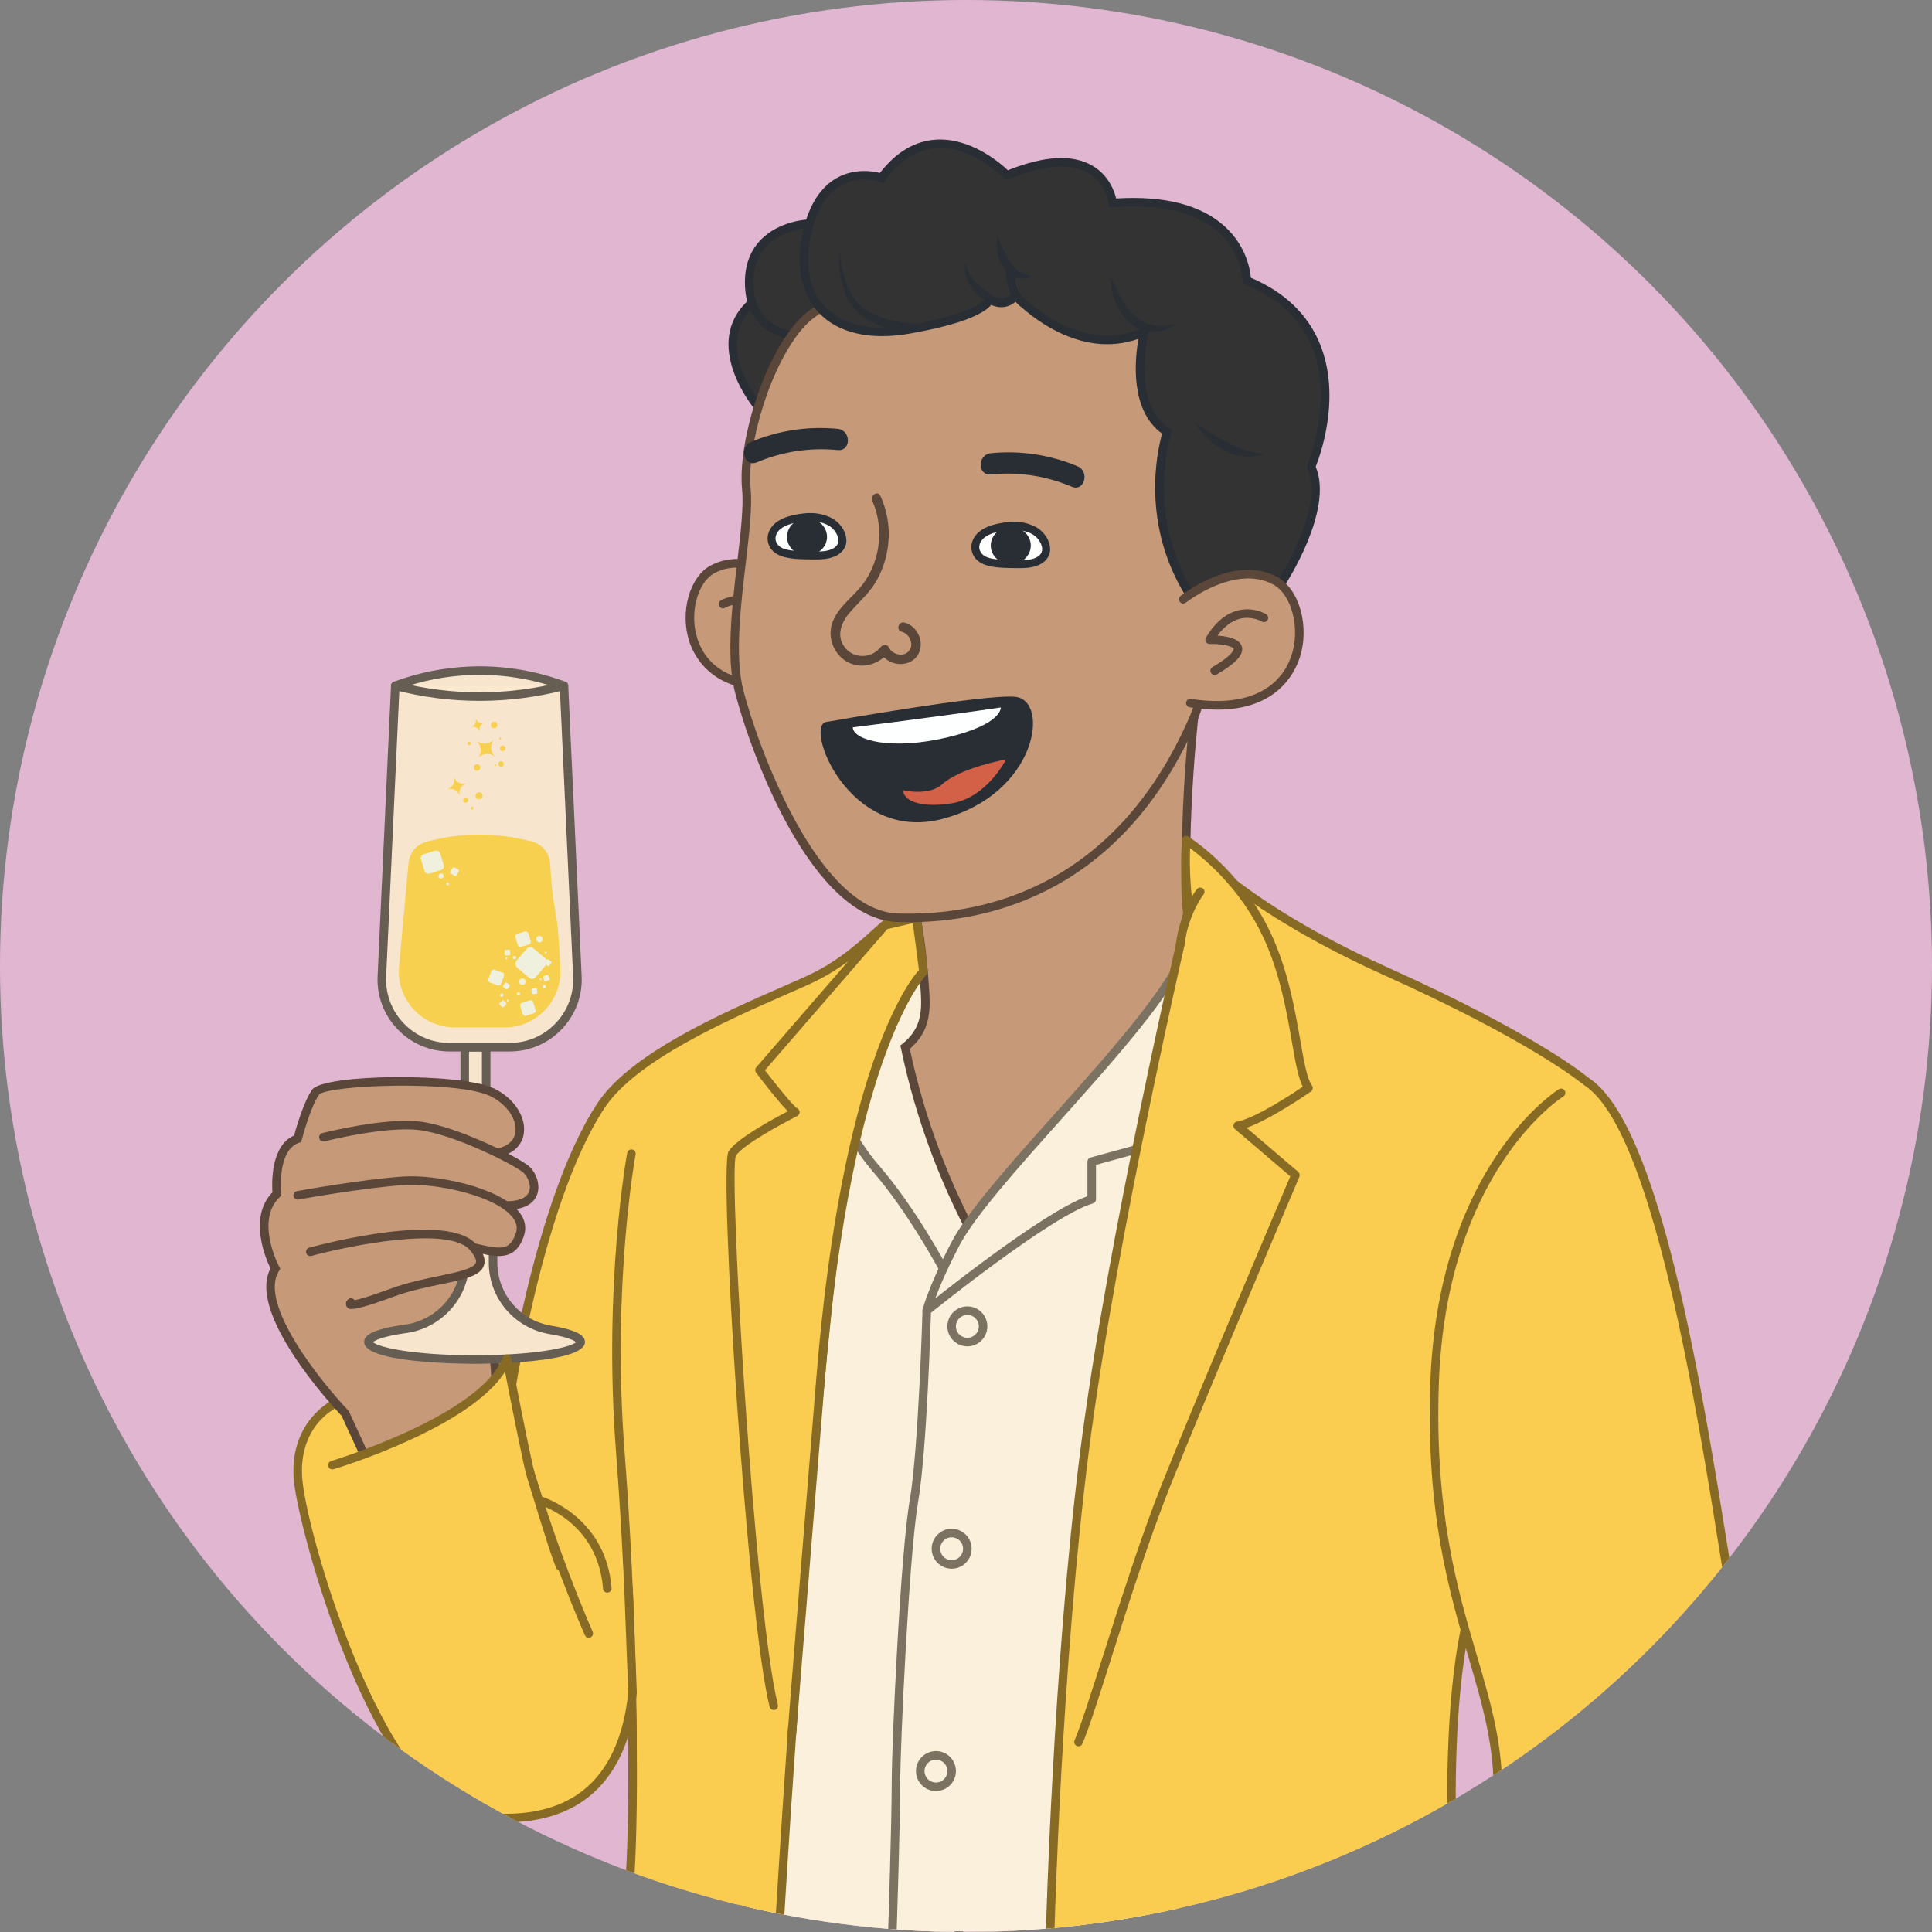<?xml version="1.0" encoding="UTF-8"?>
<svg id="Capa_1" data-name="Capa 1" xmlns="http://www.w3.org/2000/svg" xmlns:xlink="http://www.w3.org/1999/xlink" viewBox="0 0 1080 1080">
  <rect x="0" y="0" width="1080" height="1080" fill="#808080" stroke="none"/>
  <defs>
    <style>
      .cls-1 {
        fill: #facd51;
      }

      .cls-2 {
        fill: #fff;
      }

      .cls-3 {
        fill: #d26148;
      }

      .cls-4 {
        fill: none;
      }

      .cls-5 {
        fill: #5b4739;
      }

      .cls-6 {
        fill: #292e35;
      }

      .cls-7 {
        fill: #f8e5ce;
      }

      .cls-8 {
        fill: #fae8cf;
      }

      .cls-9 {
        fill: #fbf0db;
      }

      .cls-10 {
        fill: #333;
      }

      .cls-11 {
        fill: #876b25;
      }

      .cls-12 {
        fill: #f8d04f;
      }

      .cls-13 {
        fill: #c69a79;
      }

      .cls-14 {
        fill: #e1b6d1;
      }

      .cls-15 {
        fill: #f0f0df;
      }

      .cls-16 {
        fill: #614132;
      }

      .cls-17 {
        fill: #665d53;
      }

      .cls-18 {
        clip-path: url(#clippath);
      }

      .cls-19 {
        fill: #feffff;
      }

      .cls-20 {
        fill: #7c7262;
      }
    </style>
    <clipPath id="clippath">
      <circle class="cls-4" cx="540" cy="540" r="540"/>
    </clipPath>
  </defs>
  <circle class="cls-14" cx="540" cy="540" r="540"/>
  <g class="cls-18">
    <g>
      <g>
        <polyline class="cls-9" points="414.53 1079.75 426.58 604.19 516.22 543.01 565.04 654.58 535.99 1079.75"/>
        <path class="cls-6" d="M535.99,1082.14c-.05,0-.11,0-.17,0-1.31-.09-2.31-1.23-2.22-2.55l29.01-424.58-47.43-108.4-86.26,58.86-12.01,474.34c-.03,1.3-1.1,2.33-2.39,2.33h-.06c-1.32-.03-2.36-1.13-2.33-2.45l12.04-475.57c.02-.77.41-1.48,1.04-1.91l89.64-61.17c.59-.4,1.32-.52,2-.32.68.2,1.24.69,1.53,1.34l48.82,111.57c.15.35.22.73.2,1.12l-29.05,425.17c-.09,1.26-1.14,2.22-2.38,2.22Z"/>
      </g>
      <g>
        <path class="cls-9" d="M489.79,653.37c-20.04-23.09-30.08-55.21-30.08-55.21"/>
        <path class="cls-20" d="M489.79,655.76c-.67,0-1.33-.28-1.8-.82-20.14-23.2-30.14-54.73-30.56-56.06-.39-1.26.31-2.59,1.56-2.99,1.27-.4,2.6.31,2.99,1.56.1.32,10.13,31.93,29.6,54.36.86,1,.76,2.5-.24,3.37-.45.39-1.01.59-1.56.59Z"/>
      </g>
      <g>
        <path class="cls-13" d="M517.12,554.87c-1.31-20.38-4.35-49.96-11.24-63.11l161.6-90.87s-9.73,85.52-.68,134.71l-60.54,178.01-56.71-13.1c-8.8-15.4-18.09-34.08-26.35-55.92-8.24-21.77-13.63-41.87-17.24-59.2,10.24-8.23,12.01-17.4,11.16-30.51Z"/>
        <path class="cls-5" d="M607.82,716.41l-59.83-13.82-.52-.91c-10.27-17.97-19.19-36.9-26.51-56.26-7.3-19.3-13.14-39.34-17.34-59.56l-.3-1.43,1.14-.92c9.63-7.74,11.06-16.31,10.28-28.49h0c-1.95-30.3-5.85-52.37-10.98-62.16l-1.07-2.05,2.02-1.14,165.66-93.16-.53,4.64c-.1.85-9.59,85.73-.7,134l.11.61-61.44,180.64ZM551.1,698.41l53.59,12.38,59.65-175.38c-7.63-42.47-1.55-111.76.29-130.18l-155.62,87.51c6.26,14.05,9.16,41.17,10.5,61.98h0c.83,12.94-.73,22.81-10.92,31.58,4.13,19.5,9.79,38.81,16.84,57.44,7.11,18.8,15.75,37.18,25.67,54.67Z"/>
      </g>
      <g>
        <path class="cls-9" d="M659.46,1079.75l34.46-423.37-28.97-133.5c-4.03,37.14-110.12,132.5-130.96,172.65-13.09,25.21-15.91,37.14-15.91,37.14,0,0-2.16,77.29-7.18,106.4-5.02,29.11-10.04,134.51-10.04,157.6s-2.01,83.08-2.01,83.08"/>
        <path class="cls-20" d="M659.46,1082.14c-.07,0-.13,0-.2,0-1.31-.11-2.29-1.26-2.19-2.57l34.43-423.02-26.84-123.67c-9.38,23.39-41.04,58.84-71.79,93.27-24.79,27.76-48.21,53.98-56.78,70.49-11.81,22.74-15.19,34.65-15.65,36.37-.17,5.79-2.31,78.09-7.2,106.47-5.04,29.22-10,135.62-10,157.19,0,22.86-1.99,82.56-2.01,83.16-.04,1.29-1.1,2.31-2.38,2.31-.03,0-.06,0-.08,0-1.32-.04-2.35-1.15-2.31-2.46.02-.6,2.01-60.22,2.01-83s4.88-127.88,10.07-158c4.93-28.61,7.12-105.29,7.14-106.06,0-.16.03-.32.06-.48.12-.5,3.04-12.51,16.11-37.69,8.85-17.04,32.46-43.48,57.46-71.47,33.28-37.25,70.99-79.48,73.25-100.34.13-1.17,1.08-2.07,2.25-2.13,1.13-.06,2.21.73,2.46,1.88l28.97,133.5c.05.23.07.47.05.7l-34.46,423.37c-.1,1.25-1.15,2.19-2.38,2.19Z"/>
      </g>
      <path class="cls-20" d="M518.08,735.06c-.7,0-1.38-.3-1.86-.88-.83-1.02-.67-2.53.35-3.36,2.73-2.22,65.79-53.2,91.31-62.12v-19.34c0-1.07.72-2.02,1.76-2.3l49.65-13.63c1.71-13.17,2.92-26.53,3.61-39.75,1.17-22.41.87-45.13-.87-67.53-.1-1.31.88-2.46,2.19-2.57,1.31-.09,2.46.88,2.57,2.19,1.76,22.61,2.06,45.54.88,68.15-.72,13.86-2.02,27.89-3.85,41.69-.13.95-.81,1.73-1.73,1.99l-49.42,13.57v19.26c0,1.06-.7,2-1.72,2.29-23.36,6.81-90.69,61.25-91.36,61.8-.44.36-.97.53-1.5.53Z"/>
      <path class="cls-20" d="M540.76,752.62c-6.16,0-11.17-5.01-11.17-11.17s5.01-11.17,11.17-11.17,11.17,5.01,11.17,11.17-5.01,11.17-11.17,11.17ZM540.76,735.06c-3.53,0-6.4,2.87-6.4,6.4s2.87,6.4,6.4,6.4,6.4-2.87,6.4-6.4-2.87-6.4-6.4-6.4Z"/>
      <path class="cls-20" d="M531.98,876.92c-6.16,0-11.17-5.01-11.17-11.17s5.01-11.17,11.17-11.17,11.17,5.01,11.17,11.17-5.01,11.17-11.17,11.17ZM531.98,859.35c-3.53,0-6.4,2.87-6.4,6.4s2.87,6.4,6.4,6.4,6.4-2.87,6.4-6.4-2.87-6.4-6.4-6.4Z"/>
      <path class="cls-20" d="M523.2,1001.21c-6.16,0-11.17-5.01-11.17-11.17s5.01-11.17,11.17-11.17,11.17,5.01,11.17,11.17-5.01,11.17-11.17,11.17ZM523.2,983.65c-3.53,0-6.4,2.87-6.4,6.4s2.87,6.4,6.4,6.4,6.4-2.87,6.4-6.4-2.87-6.4-6.4-6.4Z"/>
      <g>
        <path class="cls-9" d="M527.26,709.17s-17.43-32.71-37.48-55.8"/>
        <path class="cls-20" d="M527.26,711.56c-.85,0-1.68-.46-2.11-1.26-.17-.33-17.54-32.75-37.17-55.36-.86-1-.76-2.5.24-3.37.99-.87,2.5-.76,3.37.24,19.99,23.02,37.6,55.91,37.78,56.24.62,1.17.18,2.61-.98,3.23-.36.19-.74.28-1.12.28Z"/>
      </g>
      <g>
        <path class="cls-1" d="M435.5,1079.75s11.58-200.89,27.42-351.41c15.84-150.52,53.3-185.32,53.3-185.32l-3.92-29.88s-3.47-.23-10.58-.11-20.71,21.53-50.17,34.94c-29.46,13.41-94.96,38.69-115.64,70.12-38.88,59.11-54.44,186.15-54.44,186.15l71.76,150.8s2.44,98.31-4.88,124.72"/>
        <path class="cls-11" d="M348.35,1082.14c-.21,0-.43-.03-.64-.09-1.27-.35-2.02-1.67-1.66-2.94,6.87-24.81,4.98-115.86,4.8-123.52l-71.54-150.34c-.19-.41-.27-.86-.21-1.32.16-1.27,16.08-128.28,54.82-187.17,18.35-27.89,69.51-50.29,103.37-65.11,4.92-2.16,9.41-4.12,13.27-5.88,17.08-7.77,28.56-18.15,36.95-25.72,6.25-5.64,10.37-9.37,14.18-9.43,7.12-.11,10.63.11,10.78.12,1.14.07,2.07.94,2.21,2.07l3.92,29.88c.1.76-.17,1.53-.74,2.06-.36.34-37.04,36.46-52.55,183.83-15.65,148.74-27.3,349.29-27.41,351.3-.07,1.31-1.23,2.29-2.52,2.24-1.32-.07-2.32-1.2-2.24-2.52.11-2.01,11.76-202.67,27.43-351.53,14.6-138.67,47.2-179.51,53.16-185.92l-3.51-26.74c-1.7-.05-4.51-.1-8.44-.03-2.01.03-6.4,4-11.05,8.2-8.13,7.34-20.42,18.44-38.17,26.52-3.88,1.77-8.39,3.74-13.34,5.91-31.32,13.71-83.73,36.65-101.29,63.36-36.67,55.75-52.67,174.31-53.98,184.45l71.46,150.17c.14.3.22.63.23.97.1,4.03,2.36,98.96-4.96,125.41-.29,1.06-1.25,1.75-2.3,1.75Z"/>
      </g>
      <g>
        <path class="cls-1" d="M432.5,953.5c-13.41-54.24-28.08-300.73-23.21-308.65,4.88-7.92,35.35-23.16,35.35-23.16-3.66-1.83-20.11-23.53-20.11-23.53l70.22-80.98,17.56-4.05,3.92,29.88s-42.35,41.31-57.51,227.47-16.04,198.53-16.04,198.53"/>
        <path class="cls-11" d="M442.67,971.39c-.06,0-.11,0-.17,0-1.31-.09-2.31-1.23-2.21-2.55,0-.12,1.04-14.51,16.04-198.55,14.08-172.72,51.12-221.06,57.38-228.08l-3.43-26.16-14.24,3.29-68.43,78.93c7.59,9.92,16.15,20.26,18.11,21.3.79.42,1.3,1.26,1.29,2.15,0,.89-.49,1.72-1.29,2.12-8.31,4.15-30.68,16.25-34.38,22.27-4.13,10.87,10.51,254.34,23.49,306.83.32,1.28-.46,2.57-1.74,2.89-1.28.31-2.58-.46-2.89-1.74-12.65-51.16-28.54-301.34-22.92-310.48,4.28-6.96,24.86-18.12,33.14-22.42-5.45-5.48-14.6-17.39-17.77-21.57-.68-.9-.64-2.15.1-3.01l70.22-80.98c.33-.38.78-.65,1.27-.76l17.56-4.05c.65-.15,1.34-.02,1.9.37.55.38.92.98,1,1.65l3.92,29.88c.1.75-.16,1.49-.7,2.02-.41.41-41.93,43.43-56.8,225.95-14.97,183.79-16.03,198.38-16.04,198.5-.09,1.26-1.14,2.22-2.38,2.22Z"/>
      </g>
      <g>
        <path class="cls-1" d="M352.94,644.89s-13.46,72.01-6.21,166.49c7.25,94.48,6.86,169.88,6.86,169.88"/>
        <path class="cls-11" d="M353.59,983.65h-.01c-1.32,0-2.38-1.08-2.38-2.4,0-.75.31-76.39-6.85-169.68-7.19-93.71,6.11-166.39,6.25-167.11.24-1.29,1.51-2.14,2.79-1.91,1.3.24,2.15,1.49,1.91,2.79-.14.72-13.32,72.82-6.18,165.87,7.17,93.49,6.87,169.31,6.87,170.07,0,1.31-1.07,2.38-2.39,2.38Z"/>
      </g>
      <g>
        <path class="cls-1" d="M339.48,887.92c-3.11-39.69-38.32-49.37-38.32-49.37l-24.85-77.67-89.06,23.82s-22.78,10.36-20.71,41.42c2.07,31.07,46.14,181.59,97.92,188.84,51.78,7.25,83.57-14.86,89.13-68.71l-2.25-58.33"/>
        <path class="cls-11" d="M282.61,1018.69c-5.84,0-12-.45-18.48-1.36-55.23-7.73-98.18-164.03-99.98-191.05-2.16-32.34,21.86-43.65,22.11-43.76.12-.06.24-.1.37-.13l89.06-23.82c1.24-.33,2.5.37,2.89,1.58l24.48,76.51c6.51,2.28,35.94,14.55,38.8,51.07.1,1.31-.88,2.46-2.19,2.57-1.29.1-2.46-.88-2.57-2.19-2.93-37.48-35.2-46.88-36.57-47.26-.77-.22-1.39-.81-1.64-1.57l-24.16-75.5-86.65,23.18c-2.1,1.03-21.02,11.08-19.16,39.02,2,30.09,45.49,179.58,95.87,186.64,25.97,3.64,46.48-.28,60.99-11.65,14.23-11.15,22.79-29.58,25.42-54.78l-2.24-58.16c-.05-1.32.97-2.42,2.29-2.48,1.22-.04,2.43.97,2.48,2.29l2.25,58.33c0,.11,0,.22,0,.34-2.75,26.63-11.92,46.21-27.24,58.22-11.87,9.3-27.33,13.97-46.11,13.97Z"/>
      </g>
      <g>
        <path class="cls-1" d="M329.12,913.11s-14.39-32.14-27.96-74.56"/>
        <path class="cls-11" d="M329.13,915.5c-.91,0-1.78-.52-2.18-1.41-.14-.32-14.6-32.75-28.05-74.81-.4-1.26.29-2.6,1.55-3,1.26-.41,2.6.29,3,1.55,13.38,41.81,27.72,74,27.87,74.32.54,1.2,0,2.62-1.21,3.15-.32.14-.65.21-.97.21Z"/>
      </g>
      <g>
        <rect class="cls-7" x="259.79" y="585.38" width="11.98" height="67.99"/>
        <path class="cls-17" d="M271.77,655.76h-11.98c-1.32,0-2.39-1.07-2.39-2.39v-67.99c0-1.32,1.07-2.39,2.39-2.39h11.98c1.32,0,2.39,1.07,2.39,2.39v67.99c0,1.32-1.07,2.39-2.39,2.39ZM262.18,650.98h7.21v-63.21h-7.21v63.21Z"/>
      </g>
      <g>
        <path class="cls-13" d="M275.02,644.89c22.75-2.19,18.69-25.44,0-34.37-18.69-8.94-93.44-7.31-98.61,0-5.16,7.31-10.01,26-10.01,26-14.37,4.88-11.63,30.88-11.63,30.88-15.44,14.63-.81,41.77-.81,41.77-15.44,23.9,39,80.92,39,80.92l13,28.27s79.76,24.63,70.35-57.48l-4.54-70.73,3.25-45.26Z"/>
        <path class="cls-5" d="M230.68,824.25c-13.45,0-24.6-3.36-25.43-3.61l-1.02-.31-13.28-28.87c-4.64-4.9-53.25-57.3-39.72-82.36-2.72-5.58-12.54-28.47,1.06-42.6-.36-5.23-.93-26.09,12.11-31.75,1.18-4.32,5.42-19.02,10.06-25.59,6.34-8.96,83.24-9.55,101.59-.78,11.35,5.43,18.37,16.23,16.69,25.69-1.22,6.93-6.82,11.58-15.48,12.96l-3.1,43.14,4.53,70.57c2.85,24.81-2.1,42.75-14.71,53.21-9.71,8.06-22.28,10.31-33.3,10.31ZM207.67,816.36c5.83,1.56,35.6,8.58,53.28-6.1,11.28-9.37,15.65-25.89,12.99-49.1l-4.56-71.01,3.41-47.43,2.01-.19c7.61-.73,12.32-4.03,13.25-9.29,1.28-7.27-4.76-16.11-14.06-20.55-18.84-9.01-91.1-6.14-95.64-.76-4.84,6.86-9.6,25.03-9.64,25.21l-.32,1.25-1.22.41c-12.39,4.2-10.05,28.13-10.03,28.37l.12,1.17-.86.81c-13.92,13.19-.49,38.66-.35,38.91l.67,1.24-.76,1.19c-11.82,18.3,23.94,62.49,38.72,77.97l.28.29,12.71,27.63Z"/>
      </g>
      <g>
        <path class="cls-13" d="M180.77,635.71s34.13-8.72,53.63-6.39c19.5,2.33,52.81,18.97,59.31,24.06,6.5,5.09,11.38,24.59-19.5,19.71-30.88-4.88-40.63-12.19-40.63-12.19"/>
        <path class="cls-5" d="M283.11,676.25c-2.68,0-5.75-.25-9.27-.8-31.11-4.91-41.27-12.32-41.69-12.64-1.06-.79-1.27-2.29-.48-3.34.79-1.06,2.29-1.27,3.34-.48.09.06,9.91,7.06,39.57,11.74,11.55,1.82,19.04.3,21.04-4.3,1.69-3.89-.87-9.22-3.38-11.18-6.06-4.74-38.78-21.25-58.13-23.56-18.81-2.26-52.42,6.25-52.75,6.34-1.28.33-2.58-.45-2.9-1.72-.33-1.28.44-2.58,1.72-2.9,1.41-.36,34.78-8.79,54.51-6.45,20.5,2.45,53.99,19.45,60.5,24.55,4.38,3.42,7.35,11.01,4.82,16.84-1.68,3.85-6.02,7.91-16.88,7.91Z"/>
      </g>
      <g>
        <path class="cls-7" d="M275.63,705.79v-15.93h-15.63v15.15c0,19.13-14.2,35.15-33.14,37.8-12.79,1.79-20.9,4.45-20.9,7.43,0,5.38,26.56,9.75,59.31,9.75s59.31-4.37,59.31-9.75c0-2.66-6.47-5.07-16.97-6.83-18.43-3.09-31.99-18.94-31.99-37.63Z"/>
        <path class="cls-17" d="M265.27,762.37c-6.31,0-61.7-.34-61.7-12.14,0-3.06,2.61-6.95,22.95-9.79,17.72-2.48,31.09-17.71,31.09-35.44v-15.15c0-1.32,1.07-2.39,2.39-2.39h15.63c1.32,0,2.39,1.07,2.39,2.39v15.92c0,17.53,12.62,32.36,30,35.27,16.81,2.81,18.96,6.38,18.96,9.18,0,11.8-55.39,12.14-61.7,12.14ZM208.51,750.26c2.57,2.65,21.26,7.34,56.76,7.34s54.19-4.69,56.76-7.34c-.74-.67-3.76-2.64-14.81-4.49-19.69-3.3-33.99-20.11-33.99-39.98v-13.54h-10.85v12.76c0,20.09-15.13,37.36-35.2,40.16-14.23,1.99-17.85,4.34-18.67,5.09ZM322.25,750.5h.03-.03Z"/>
      </g>
      <g>
        <path class="cls-13" d="M166.4,668.21s35.49-6.5,59.06-8.13c23.56-1.63,71.78,10.56,65.14,30.06-6.64,19.5-22.93,3.25-50.94,4.06"/>
        <path class="cls-5" d="M278.73,702.13c-3.97,0-8.43-1.04-13.13-2.14-7.03-1.64-15.77-3.72-25.86-3.39-1.27-.04-2.42-1-2.46-2.32-.04-1.32,1-2.42,2.32-2.46,10.75-.27,19.79,1.81,27.09,3.51,13.51,3.16,18.35,3.76,21.66-5.96,1.03-3.02.45-5.89-1.77-8.78-9.47-12.31-43.02-19.4-60.95-18.13-23.16,1.6-58.44,8.03-58.79,8.09-1.29.25-2.54-.62-2.78-1.92-.24-1.3.62-2.54,1.92-2.78.35-.07,35.89-6.55,59.32-8.16,18.78-1.27,54.31,6.02,65.06,19.99,3.18,4.13,4.05,8.71,2.51,13.23-2.96,8.7-7.96,11.21-14.13,11.21Z"/>
      </g>
      <g>
        <path class="cls-13" d="M173.46,699.79s75.65-20.56,91.05-2.51c15.4,18.05-16.73,14.8-45.36,25.37-28.63,10.56-22.94,5.48-22.94,5.48"/>
        <path class="cls-5" d="M196.57,731.76c-1.94,0-2.37-.72-2.83-1.48-.75-1.25-.41-2.79.87-3.94.98-.88,2.49-.8,3.37.19.08.09.15.18.22.28,2.26-.4,7.62-1.79,20.12-6.41,9.27-3.42,18.73-5.38,27.08-7.12,9.99-2.07,19.43-4.03,20.59-7.4.51-1.49-.63-3.94-3.3-7.07-11.83-13.86-67.97-2.34-88.6,3.26-1.27.35-2.58-.41-2.93-1.68-.34-1.27.41-2.58,1.68-2.93,7.89-2.14,77.57-20.42,93.49-1.76,2.51,2.95,5.68,7.36,4.18,11.71-2.03,5.94-11.3,7.86-24.13,10.52-8.19,1.7-17.46,3.62-26.4,6.92-14.38,5.31-20.53,6.87-23.4,6.87Z"/>
      </g>
      <g>
        <path class="cls-7" d="M284.88,585.38h-33.53c-21.63,0-38.87-18.06-37.88-39.67l7.5-162.38c9.86-3.65,24.46-7.77,42.49-8.39,22.72-.78,40.86,4.35,51.8,8.39,2.5,54.13,5,108.25,7.5,162.38,1,21.6-16.25,39.67-37.88,39.67Z"/>
        <path class="cls-17" d="M284.88,587.77h-33.53c-11.12,0-21.47-4.43-29.15-12.47-7.68-8.04-11.63-18.59-11.11-29.69l7.5-162.38c.04-.96.66-1.79,1.55-2.13,13.92-5.16,28.46-8.03,43.24-8.54,17.97-.63,35.72,2.25,52.7,8.54.9.33,1.51,1.17,1.56,2.13l7.5,162.38c.51,11.11-3.43,21.65-11.11,29.69-7.68,8.04-18.03,12.47-29.15,12.47ZM223.28,385.04l-7.42,160.79c-.45,9.79,3.03,19.09,9.8,26.18,6.77,7.09,15.89,10.99,25.69,10.99h33.53c9.8,0,18.93-3.9,25.7-10.99,6.77-7.09,10.25-16.39,9.8-26.18l-7.42-160.79c-15.95-5.69-32.56-8.27-49.4-7.71-13.74.47-27.27,3.06-40.26,7.71Z"/>
      </g>
      <path class="cls-12" d="M281.96,574.34h-27.7c-17.87,0-32.11-14.92-31.29-32.77l5.38-59.07c.51-5.61,4.39-10.37,9.82-11.88,7.16-1.99,15.97-3.67,26.09-4.02,13.24-.45,24.59,1.52,33.31,3.89,5.63,1.54,9.62,6.55,9.96,12.38,1.9,32.42,3.81,17.49,5.71,58.66.83,17.86-13.41,32.81-31.29,32.81Z"/>
      <g>
        <path class="cls-8" d="M220.97,383.34c11.9,3.11,28.15,6.1,47.52,6.06,19.02-.04,34.99-2.98,46.76-6.06"/>
        <path class="cls-17" d="M268.11,391.78c-16.1,0-32.16-2.06-47.74-6.13-1.27-.33-2.04-1.64-1.71-2.91.34-1.27,1.64-2.03,2.91-1.71,15.19,3.97,30.84,5.98,46.53,5.98h.38c15.56-.03,31.1-2.04,46.17-5.98,1.28-.32,2.58.43,2.91,1.71.33,1.27-.43,2.58-1.71,2.91-15.46,4.04-31.4,6.1-47.36,6.13h-.38Z"/>
      </g>
      <g>
        <path class="cls-1" d="M185.8,819s84.82-25.54,97.52-59.48c0,0,11.19,58.23,13.54,65.59,2.35,7.35,13.92,46.26,16.42,50.72"/>
        <path class="cls-11" d="M313.29,878.22c-.83,0-1.65-.44-2.08-1.22-1.89-3.37-7.84-22.56-13.76-41.92-1.29-4.21-2.31-7.55-2.85-9.24-1.91-5.95-9.24-43.33-12.29-59.02-19.84,31.28-92.52,53.48-95.81,54.47-1.27.37-2.59-.34-2.97-1.6-.38-1.26.33-2.59,1.6-2.97.84-.25,83.84-25.58,95.97-58.02.38-1,1.37-1.65,2.44-1.54,1.07.09,1.94.88,2.14,1.93.11.58,11.18,58.18,13.47,65.31.54,1.69,1.57,5.06,2.87,9.3,3.75,12.26,11.56,37.77,13.36,40.98.65,1.15.24,2.6-.91,3.25-.37.21-.77.31-1.17.31Z"/>
      </g>
      <rect class="cls-15" x="236.06" y="476.32" width="11.25" height="11.25" rx="2.17" ry="2.17" transform="translate(-131.99 93.29) rotate(-17.24)"/>
      <rect class="cls-15" x="288.59" y="521.2" width="7.58" height="7.58" rx="1.46" ry="1.46" transform="translate(-142.47 110.25) rotate(-17.24)"/>
      <rect class="cls-15" x="291.31" y="559.68" width="7.58" height="7.58" rx="1.46" ry="1.46" transform="translate(-153.75 112.79) rotate(-17.24)"/>
      <rect class="cls-15" x="273.56" y="542.66" width="7.58" height="7.58" rx="1.46" ry="1.46" transform="translate(-331.59 615.21) rotate(-69.53)"/>
      <rect class="cls-15" x="252.08" y="485.2" width="4.04" height="4.04" rx=".78" ry=".78" transform="translate(277.65 -61.77) rotate(30)"/>
      <circle class="cls-15" cx="246.58" cy="489.72" r="1.43"/>
      <circle class="cls-15" cx="250.25" cy="494.13" r=".74"/>
      <path class="cls-12" d="M257.06,444.92h0c-.92-2.97-4.07-4.62-7.04-3.7h0c2.97-.92,4.62-4.07,3.7-7.04h0c.92,2.97,4.07,4.62,7.04,3.7h0c-2.97.92-4.62,4.07-3.7,7.04Z"/>
      <rect class="cls-12" x="265.78" y="442.8" width="4.04" height="4.04" rx="2.02" ry="2.02" transform="translate(-251.33 454.34) rotate(-60)"/>
      <circle class="cls-12" cx="260.29" cy="447.32" r="1.43"/>
      <circle class="cls-12" cx="263.95" cy="451.73" r=".74"/>
      <rect class="cls-15" x="289.91" y="531.24" width="14.13" height="14.13" rx="2.72" ry="2.72" transform="translate(419.55 -64.14) rotate(40.39)"/>
      <rect class="cls-15" x="297.15" y="552.54" width="3.13" height="3.13" rx=".6" ry=".6" transform="translate(839.97 232.7) rotate(87.63)"/>
      <rect class="cls-15" x="304.8" y="536.54" width="3.13" height="3.13" rx=".6" ry=".6" transform="translate(920.28 618.81) rotate(127.14)"/>
      <rect class="cls-15" x="282.04" y="530.98" width="3.13" height="3.13" rx=".6" ry=".6" transform="translate(589.01 1052.89) rotate(177.63)"/>
      <circle class="cls-15" cx="292.02" cy="548.74" r="1.8"/>
      <circle class="cls-15" cx="305.02" cy="532.54" r=".54"/>
      <rect class="cls-15" x="281.5" y="549.52" width="3.13" height="3.13" rx=".6" ry=".6" transform="translate(893.26 658.21) rotate(127.14)"/>
      <circle class="cls-15" cx="301.56" cy="524.99" r="1.8"/>
      <circle class="cls-15" cx="281" cy="544.28" r=".54"/>
      <circle class="cls-15" cx="283.06" cy="535.74" r=".54"/>
      <circle class="cls-15" cx="289.81" cy="555.6" r=".93"/>
      <circle class="cls-15" cx="287.58" cy="535.34" r=".93"/>
      <rect class="cls-15" x="303.85" y="545.22" width="3.13" height="3.13" rx=".6" ry=".6" transform="translate(-71.62 1046.88) rotate(-113.8)"/>
      <circle class="cls-15" cx="302.25" cy="547.45" r=".54"/>
      <path class="cls-12" d="M268.15,408.89h0c-.62-2-2.74-3.12-4.74-2.5h0c2-.62,3.12-2.74,2.5-4.74h0c.62,2,2.74,3.12,4.74,2.5h0c-2,.62-3.12,2.74-2.5,4.74Z"/>
      <path class="cls-12" d="M267.05,423.97h0c2.53-2.97,2.17-7.43-.8-9.96h0c2.97,2.53,7.43,2.17,9.96-.8h0c-2.53,2.97-2.17,7.43.8,9.96h0c-2.97-2.53-7.43-2.17-9.96.8Z"/>
      <rect class="cls-12" x="279.45" y="416.81" width="3.13" height="3.13" rx="1.56" ry="1.56" transform="translate(-222.16 389.74) rotate(-52.86)"/>
      <circle class="cls-12" cx="266.67" cy="429.01" r="1.8"/>
      <circle class="cls-12" cx="279.66" cy="412.82" r=".54"/>
      <circle class="cls-12" cx="276.2" cy="405.27" r="1.8"/>
      <circle class="cls-12" cx="262.22" cy="415.62" r=".93"/>
      <rect class="cls-12" x="278.5" y="425.5" width="3.13" height="3.13" rx="1.56" ry="1.56" transform="translate(-148.52 149.33) rotate(-23.8)"/>
      <circle class="cls-12" cx="276.89" cy="427.73" r=".54"/>
      <circle class="cls-15" cx="304.26" cy="551.51" r=".93"/>
      <rect class="cls-15" x="279.6" y="559.55" width="3.13" height="3.13" rx=".6" ry=".6" transform="translate(471.78 -36.86) rotate(44.3)"/>
      <circle class="cls-15" cx="283.86" cy="559.31" r=".54"/>
      <circle class="cls-15" cx="280.47" cy="556.31" r=".93"/>
      <g>
        <path class="cls-1" d="M814.13,1079.75s-9.82-115.83,7.36-179.65c17.18-63.82,65.05-295.69,65.05-295.69,0,0-27-23.29-111.69-61.4-84.68-38.11-111.79-73.29-111.79-73.29,0,0-1.12,32.23.76,40.64,0,0-42.07,179.17-57.57,301.02-15.5,121.85-19.19,268.37-19.19,268.37"/>
        <path class="cls-11" d="M814.12,1082.14c-1.23,0-2.27-.94-2.38-2.18-.1-1.16-9.66-116.99,7.44-180.48,16.27-60.42,60.66-274.52,64.72-294.13-5.79-4.55-35.77-26.74-110.03-60.16-67.3-30.29-98.27-58.48-108.59-69.34-.22,9.67-.44,28.14.86,33.99.08.35.08.72,0,1.07-.42,1.79-42.22,180.44-57.52,300.77-15.3,120.33-19.13,266.67-19.17,268.13-.03,1.32-1.1,2.36-2.45,2.33-1.32-.03-2.36-1.13-2.33-2.45.04-1.47,3.87-148.03,19.2-268.61,14.93-117.39,54.99-290.03,57.49-300.75-1.76-9.31-.75-39.38-.7-40.69.03-1.01.69-1.88,1.65-2.19.95-.3,2.01.02,2.62.81.27.35,27.89,35.22,110.88,72.57,84.04,37.82,111.15,60.81,112.27,61.77.65.56.95,1.44.78,2.29-.48,2.32-48.08,232.67-65.08,295.83-16.88,62.68-7.39,177.68-7.29,178.83.11,1.31-.86,2.47-2.18,2.58-.07,0-.14,0-.2,0Z"/>
      </g>
      <g>
        <path class="cls-1" d="M602.89,973.8c8.53-20.11,28.64-92.63,48.75-143.21,20.11-50.58,72.52-173.68,72.52-173.68l-32.3-27.59c12.19-1.99,39.61-21.16,39.61-21.16-7.31-9.75-6.7-49.97-23.16-85.27-16.45-35.3-45.26-53.15-45.26-53.15,0,0-1.41,19.92,1.79,38.87"/>
        <path class="cls-11" d="M602.89,976.19c-.31,0-.63-.06-.93-.19-1.21-.52-1.78-1.92-1.27-3.13,3.55-8.37,9.33-26.54,16.02-47.58,9.38-29.51,21.05-66.24,32.72-95.58,18.64-46.89,65.61-157.44,71.86-172.12l-30.97-26.45c-.71-.6-1-1.56-.75-2.46.25-.89,1-1.56,1.91-1.71,9.75-1.59,30.49-15.24,36.78-19.5-2.6-5.1-4.1-13.73-6.08-25.1-2.98-17.13-6.69-38.45-16.02-58.47-12.62-27.07-32.87-43.84-40.91-49.74-.22,6.81-.29,20.76,1.96,34.05.22,1.3-.66,2.53-1.96,2.75-1.33.21-2.53-.66-2.75-1.96-3.21-19.01-1.88-38.61-1.82-39.44.06-.83.55-1.58,1.29-1.96.75-.38,1.64-.34,2.34.1,1.2.74,29.6,18.64,46.17,54.17,9.6,20.6,13.53,43.18,16.4,59.68,2.01,11.53,3.74,21.49,6.5,25.18.39.52.55,1.17.45,1.81s-.46,1.21-.99,1.58c-1.01.71-22.43,15.62-35.99,20.33l28.86,24.65c.79.68,1.05,1.79.65,2.75-.52,1.23-52.63,123.66-72.5,173.63-11.6,29.18-23.25,65.82-32.6,95.26-7,22.03-12.53,39.42-16.17,48-.39.91-1.27,1.45-2.2,1.45Z"/>
      </g>
      <g>
        <path class="cls-1" d="M670.94,498.53s-9.17,11.53-11.34,30.22"/>
        <path class="cls-11" d="M659.6,531.14c-.09,0-.18,0-.28-.02-1.31-.15-2.25-1.34-2.1-2.65,2.23-19.15,11.45-30.94,11.85-31.43.82-1.03,2.32-1.2,3.35-.38,1.03.82,1.21,2.32.39,3.35-.09.11-8.78,11.29-10.85,29.02-.14,1.22-1.17,2.11-2.37,2.11Z"/>
      </g>
      <g>
        <path class="cls-1" d="M872.65,610.9s-66.94,40.79-70.76,163.84c-3.83,123.05,37.29,163.21,35.38,230.15-1.91,66.94-.13,79.37-.13,79.37l134-4.51s14.34-82.46,0-166.64c-14.34-84.18-39.5-280.15-84.61-308.7"/>
        <path class="cls-11" d="M837.14,1086.64c-1.18,0-2.19-.87-2.36-2.05-.07-.52-1.79-13.4.1-79.78.8-27.97-6.03-51.27-13.95-78.23-11.09-37.78-23.65-80.61-21.43-151.92,3.82-122.91,71.22-165.39,71.91-165.8,1.12-.69,2.59-.33,3.28.79.69,1.13.33,2.59-.79,3.28-.66.4-65.89,41.72-69.62,161.87-2.19,70.55,10.26,112.99,21.24,150.43,8.03,27.36,14.96,50.98,14.14,79.71-1.48,51.94-.72,71.08-.33,76.84l129.78-4.36c2-12.84,12.6-88.14-.31-163.92-1.88-11.02-3.98-24.21-6.21-38.17-14.6-91.51-39.02-244.68-77.32-268.92-1.11-.7-1.45-2.18-.74-3.29.7-1.11,2.18-1.45,3.29-.74,40.12,25.39,63.81,173.92,79.48,272.2,2.22,13.95,4.33,27.12,6.2,38.11,14.25,83.62.14,166.62,0,167.45-.19,1.11-1.14,1.94-2.27,1.98l-134,4.51s-.05,0-.08,0Z"/>
      </g>
      <g>
        <path class="cls-10" d="M423.91,227.47s-29.87-34.88-3.45-58.3c26.42-23.42,36.17,24.93,36.17,24.93l-32.72,33.37Z"/>
        <path class="cls-6" d="M423.79,231l-1.69-1.98c-.31-.37-31.08-36.95-3.22-61.64,7.01-6.21,13.7-8.32,19.88-6.24,14.48,4.85,19.98,31.35,20.21,32.48l.25,1.24-35.43,36.14ZM434.08,165.16c-3.66,0-7.7,1.94-12.05,5.79-21.12,18.73-3.68,45.33,2.06,52.92l29.93-30.53c-1.78-7.68-7.46-24.56-16.78-27.67-1.01-.34-2.07-.51-3.15-.51Z"/>
      </g>
      <g>
        <path class="cls-10" d="M452.48,125.01s-34.86,1.09-33.64,34.48,37.78,28.92,37.78,28.92l14.48-7.1-18.63-56.31Z"/>
        <path class="cls-6" d="M452.34,191.01c-6.2,0-17.43-1.11-25.77-8.22-6.35-5.42-9.75-13.23-10.12-23.22-.38-10.26,2.45-18.69,8.4-25.06,10.5-11.24,26.86-11.87,27.55-11.89l1.78-.05,19.84,59.97-16.71,8.19-.4.05c-.22.03-1.95.23-4.58.23ZM450.8,127.54c-4.24.48-15.21,2.46-22.48,10.26-5.03,5.4-7.42,12.67-7.1,21.6.31,8.6,3.16,15.24,8.44,19.76,9.4,8.02,23.78,7.14,26.29,6.92l12.23-5.99-17.38-52.54Z"/>
      </g>
      <g>
        <path class="cls-13" d="M446.25,328s-26.42-21.13-47.81-9.8c-21.39,11.32-21.75,74.49,44.11,63.96"/>
        <path class="cls-5" d="M428.4,385.74c-30.36,0-40.09-18.23-43-26.93-5.51-16.48.06-36.45,11.92-42.73,22.51-11.92,49.29,9.14,50.42,10.05,1.03.82,1.2,2.32.38,3.35-.82,1.03-2.32,1.2-3.35.38-.25-.2-25.47-20-45.21-9.56-9.78,5.18-14.37,22.81-9.62,37,6.22,18.61,25.27,26.82,52.23,22.5,1.34-.22,2.53.68,2.73,1.98.21,1.3-.68,2.53-1.98,2.73-5.3.85-10.13,1.23-14.52,1.23Z"/>
      </g>
      <path class="cls-5" d="M429.85,367.68c-.41,0-.83-.11-1.21-.33-10.27-6.06-14.32-10.61-13.13-14.75,1.21-4.21,7.72-5.46,12.59-5.79-3.47-4.63-7.36-7.49-11.59-8.54-6.15-1.52-11.04,1.42-11.09,1.45-1.12.68-2.59.33-3.28-.78-.69-1.12-.35-2.58.76-3.27.26-.16,6.54-4,14.65-2.05,6.54,1.57,12.26,6.37,17,14.25.45.75.45,1.68.02,2.43-.43.74-1.21,1.19-2.06,1.19h-.06c-6.27-.18-11.99,1.21-12.34,2.43,0,.03-.38,2.63,10.97,9.33,1.14.67,1.51,2.13.84,3.27-.45.76-1.24,1.17-2.06,1.17Z"/>
      <g>
        <path class="cls-13" d="M667.48,400.89c-42.63,98.86-118.63,113.75-165.76,112.13-47.13-1.63-80.44-95.07-88.57-126.76-8.13-31.69,6.5-88.57,4.06-112.94-2.44-24.38,11.38-71.5,30.88-92.63,19.5-21.13,65.82-22.75,65.82-22.75,0,0,161.69-11.38,163.32,39.81,1.63,51.19,5.92,166.79-9.75,203.13Z"/>
        <path class="cls-5" d="M508.06,515.51c-2.22,0-4.36-.04-6.43-.11-47.87-1.65-81.77-93.35-90.8-128.55-4.98-19.42-1.66-47.65,1.27-72.55,1.89-16.06,3.68-31.23,2.72-40.74-2.47-24.67,11.03-72.31,31.5-94.49,19.95-21.61,65.55-23.45,67.49-23.52,4.89-.34,121.91-8.19,156.22,22.78,6.12,5.53,9.34,12.03,9.57,19.34l.17,5.27c1.7,52.99,5.25,163.25-10.11,198.88-42.04,97.51-116.75,113.68-161.6,113.68ZM550.21,159.28c-20.71,0-35.71,1.01-36.13,1.04-.54.02-45.64,1.85-64.23,21.99-19.11,20.71-32.61,67.22-30.25,90.77,1,10.03-.73,24.74-2.73,41.78-2.88,24.49-6.15,52.25-1.39,70.81,8.19,31.93,41.62,123.42,86.34,124.96,42.59,1.44,120.48-10.96,163.48-110.69h0c14.94-34.66,11.42-144.19,9.72-196.84l-.17-5.27c-.19-6.05-2.81-11.26-8-15.95-21.25-19.19-78.56-22.6-116.63-22.6Z"/>
      </g>
      <g>
        <path class="cls-10" d="M492.78,99.44s-30.47-10.97-40.83,27.42c-10.36,38.39,10.97,65.21,56.06,57.28,45.1-7.92,45.1-17.06,45.1-17.06,0,0,7.82,6.07,14.63-1.83,0,0,33.52,37.52,71.91,20.28,0,0-10.36,41.27,12.8,55.89,0,0-15.45,45.98,12.69,90.94l50.65-5.76s28.06-42.52,17.09-65.68c0,0,32.91-75.89-35.95-104.07,0,0,0-48.89-74.96-43.41,0,0-4.27-38.25-59.11-15.47,0,0-39-40.6-70.08,1.45Z"/>
        <path class="cls-6" d="M663.91,334.91l-.8-1.27c-25.65-40.99-16.05-82.2-13.47-91.21-18.25-13.13-15.22-41.9-13.24-53.01-32.76,11.6-61.46-13.63-68.7-20.76-4.84,4.12-10.14,3.41-13.65,1.77-3.26,4.05-13.64,10.45-45.64,16.08-22.22,3.9-40.38-.39-51.08-12.1-10.3-11.27-13.04-28.38-7.7-48.16,3.61-13.36,9.99-22.51,18.97-27.2,9.65-5.04,19.39-3.35,23.26-2.36,8.99-11.6,19.48-17.87,31.22-18.62,19.4-1.26,35.86,12.89,40.32,17.12,20.36-8.19,36.29-9.03,47.37-2.49,9.09,5.36,12.17,14.12,13.15,18.24,27.34-1.67,47.89,3.7,61.08,15.96,11.72,10.89,13.84,23.84,14.23,28.35,18.92,8.07,31.91,20.53,38.63,37.03,12.08,29.66.1,62.44-2.38,68.62,10.23,24.24-16.54,65.27-17.7,67.03l-.62.93-53.26,6.05ZM643.15,181.35l-1.19,4.77c-.1.4-9.66,39.77,11.76,53.29l1.58,1-.59,1.78c-.15.45-14.44,44.61,11.67,87.64l48.02-5.46c3.93-6.26,25.74-42.56,16.34-62.42l-.46-.98.43-.99c.15-.35,15.11-35.61,2.74-65.94-6.38-15.66-18.97-27.43-37.41-34.97l-1.48-.61v-1.6c0-.14-.22-14.85-12.86-26.55-12.52-11.58-32.57-16.45-59.53-14.48l-2.29.17-.26-2.28c-.01-.1-1.42-11.15-11.3-16.95-9.99-5.85-24.96-4.7-44.52,3.42l-1.51.62-1.13-1.17c-.17-.18-17.77-18.15-37.77-16.82-10.7.7-20.34,6.77-28.67,18.04l-1.06,1.43-1.67-.6c-.27-.1-11.02-3.73-21.2,1.61-7.72,4.05-13.28,12.19-16.52,24.19-4.9,18.15-2.55,33.67,6.62,43.69,9.56,10.46,26.15,14.23,46.73,10.62,38.11-6.69,42.71-14.13,43.12-14.98v-4.61l3.85,2.99c.61.46,6.24,4.44,11.35-1.5l1.77-2.06,1.81,2.02c.32.36,32.83,36,69.15,19.7l4.48-2.01Z"/>
      </g>
      <path class="cls-6" d="M540.23,147.5c.27,4.31,2.88,7.97,5.84,10.9,3.44,2.78,6.85,5.38,8.89,9.51.1.18-.04.42-.25.41-7.73-.16-12.5-7.25-14.73-13.89-.58-2.31-.89-4.73-.21-7.02.04-.13.17-.2.3-.16.12.03.18.14.17.26h0Z"/>
      <path class="cls-6" d="M513.05,185.65c-6.24.36-12.59-1.01-18.56-2.74-20.75-5.74-26.54-23.55-25.29-43.2.45,5.8,1.66,11.57,3.51,17.06,1.84,5.41,4.45,10.65,8.44,14.26,8.41,7.11,20.05,9.19,30.77,9.94.26,0,0,0,.02.05l1.77,3.23c.32.56-.03,1.3-.66,1.42h0Z"/>
      <g>
        <path class="cls-16" d="M564.7,149.29s-1.05,13.5,7.56,20.39"/>
        <path class="cls-6" d="M570.76,171.54c-9.49-7.59-8.5-21.83-8.45-22.43l4.76.37c0,.12-.83,12.34,6.67,18.34l-2.98,3.72Z"/>
      </g>
      <g>
        <path class="cls-10" d="M557.69,132.33s1.47,24.7,19.54,22.12"/>
        <path class="cls-6" d="M557.69,132.33c3.1,6.62,5.73,15.32,12.09,19.43,2.03,1.38,4.55,1.93,7.45,2.69-13.09,6.17-22.81-10.76-19.54-22.12h0Z"/>
      </g>
      <path class="cls-6" d="M668.43,236.47c11.63,7.72,23.77,16.05,38.1,17.24-14.47,5.8-31.17-4.44-38.1-17.24h0Z"/>
      <path class="cls-6" d="M620.94,154.64c7.25,17.23,15.48,31.83,36.77,26.29-19.77,13.97-37.36-6.24-36.77-26.29h0Z"/>
      <g>
        <path class="cls-13" d="M661.45,335s28.3-22.63,51.21-10.5c22.91,12.13,23.29,79.79-47.24,68.51"/>
        <path class="cls-5" d="M680.56,396.68c-4.7,0-9.85-.41-15.52-1.31-1.3-.21-2.19-1.43-1.98-2.73.21-1.3,1.42-2.19,2.73-1.98,28.98,4.63,49.44-4.19,56.13-24.21,5.11-15.26.16-34.25-10.39-39.83-21.26-11.25-48.34,10.04-48.61,10.25-1.03.83-2.53.65-3.35-.38-.82-1.03-.65-2.53.38-3.35,1.2-.96,29.81-23.46,53.82-10.74,12.64,6.69,18.56,27.98,12.68,45.57-3.1,9.28-13.49,28.72-45.9,28.72Z"/>
      </g>
      <g>
        <path class="cls-13" d="M706.53,345.38s-16.73-10.43-30.35,12.22c0,0,33.69-.85,2.83,17.35"/>
        <path class="cls-5" d="M679.01,377.33c-.82,0-1.61-.42-2.06-1.17-.67-1.14-.29-2.6.84-3.27,12.47-7.35,11.83-10.15,11.83-10.18-.44-1.53-7.12-2.91-13.39-2.72-.86-.05-1.69-.43-2.12-1.19-.44-.75-.43-1.68.02-2.43,5.06-8.41,11.15-13.52,18.11-15.19,8.6-2.07,15.28,2,15.56,2.17,1.12.7,1.46,2.17.76,3.29-.69,1.11-2.17,1.46-3.28.77-.13-.07-5.41-3.19-12-1.57-4.65,1.14-8.91,4.32-12.71,9.46,5.2.32,12.35,1.59,13.64,6.1,1.25,4.35-3.07,9.17-13.99,15.61-.38.22-.8.33-1.21.33Z"/>
      </g>
      <g>
        <g>
          <path class="cls-2" d="M563.37,294.09s14.42-1.76,19.71,7.37c5.29,9.14-2.08,14.1-12.5,13.94-10.42-.16-20.84.12-24.2-5.47-3.37-5.59,0-14.08,16.99-15.85Z"/>
          <path class="cls-6" d="M563.37,296.31c3.78-.45,7.83-.05,11.41,1.23,2.93,1.05,5.33,2.97,6.77,5.75,1.24,2.39,1.67,5.23-.53,7.17-2.32,2.05-5.84,2.58-8.82,2.69-4.59.18-9.32.04-13.9-.39-3.07-.28-7.16-.74-9.39-3.16-1.19-1.29-1.63-3-1.48-4.3.79-6.59,10.67-8.43,15.93-9.01,2.81-.31,2.85-4.76,0-4.45-7.17.79-16.82,2.91-19.74,10.54-.96,2.5-.78,5.25.32,7.66,1.62,3.54,5.13,5.41,8.77,6.3,5.08,1.24,10.45,1.17,15.64,1.24,4.55.06,9.2-.05,13.32-2.23,3.19-1.69,5.48-4.8,5.38-8.51-.11-4.23-2.64-8.34-5.93-10.87-4.81-3.69-11.81-4.83-17.76-4.13-2.81.33-2.84,4.79,0,4.45Z"/>
        </g>
        <ellipse class="cls-6" cx="565.03" cy="304.95" rx="11.19" ry="10.4"/>
      </g>
      <path class="cls-6" d="M553.88,265.2c15.75-1.51,30.7.78,45.3,6.89,7.03,2.94,10.1-8.53,3.15-11.44-15.44-6.46-31.79-8.91-48.45-7.31-7.53.72-7.61,12.59,0,11.86h0Z"/>
      <g>
        <g>
          <path class="cls-2" d="M449.46,289.23s14.42-1.76,19.71,7.37c5.29,9.14-2.08,14.1-12.5,13.94s-20.84.12-24.2-5.47c-3.37-5.59,0-14.08,16.99-15.85Z"/>
          <path class="cls-6" d="M449.46,291.45c3.78-.45,7.83-.05,11.41,1.23,2.93,1.05,5.33,2.97,6.77,5.75,1.24,2.39,1.67,5.23-.53,7.17-2.32,2.05-5.84,2.58-8.82,2.69-4.59.18-9.32.04-13.9-.39-3.07-.28-7.16-.74-9.39-3.16-1.19-1.29-1.63-3-1.48-4.3.79-6.59,10.67-8.43,15.93-9.01,2.81-.31,2.85-4.76,0-4.45-7.17.79-16.82,2.91-19.74,10.54-.96,2.5-.78,5.25.32,7.66,1.62,3.54,5.13,5.41,8.77,6.3,5.08,1.24,10.45,1.17,15.64,1.24,4.55.06,9.2-.05,13.32-2.23,3.19-1.69,5.48-4.8,5.38-8.51-.11-4.23-2.64-8.34-5.93-10.87-4.81-3.69-11.81-4.83-17.76-4.13-2.81.33-2.84,4.79,0,4.45Z"/>
        </g>
        <ellipse class="cls-6" cx="451.12" cy="300.09" rx="11.19" ry="10.4"/>
      </g>
      <path class="cls-6" d="M468.3,251.59c-15.75-1.51-30.7.78-45.3,6.89-7.03,2.94-10.1-8.53-3.15-11.44,15.44-6.46,31.79-8.91,48.45-7.31,7.53.72,7.61,12.59,0,11.86h0Z"/>
      <path class="cls-5" d="M487.59,279.93c7.22,16.05,4.26,36.18-7.49,49.34-5.45,6.1-12.56,11.45-15.05,19.58-2.39,7.81,1.04,16.57,8,20.82,8.01,4.89,18.3,2,23.79-5.15h-4.64c3.44,7.48,14.91,9.13,20.14,2.65,5.28-6.54,1.18-17.26-6.81-19.16-3.36-.8-4.79,4.38-1.43,5.18,4.3,1.02,7.08,7.05,4,10.71-3.12,3.71-9.42,1.92-11.27-2.08-.94-2.05-3.55-1.41-4.64,0-4.83,6.29-14.67,6.55-19.66.39-5.53-6.82-2.13-14.68,3.03-20.45s10.82-10.68,14.62-17.48c3.76-6.74,5.93-14.29,6.51-21.98.65-8.63-.95-17.19-4.49-25.07-1.42-3.15-6.05-.42-4.64,2.71h0Z"/>
      <path class="cls-6" d="M462.31,403.53s87.69-15.64,105.15-14.02c19.61,1.83,12.46,54.24-40.55,68.25-53.02,14.02-78.1-53.64-64.6-54.24Z"/>
      <path class="cls-19" d="M476.71,406.57s46.14-5.69,82.73-11.09c0,0,.98,9.46-30.1,16.78-31.08,7.31-52.37,1.63-52.64-5.69Z"/>
      <path class="cls-3" d="M504.8,441.72s14.31,3.46,21.79-3.25c10.63-9.53,35.78-13.93,35.78-13.93,0,0-10.79,21.66-30.91,24.61-17.92,2.63-26.38-1.86-26.66-7.43Z"/>
    </g>
  </g>
</svg>